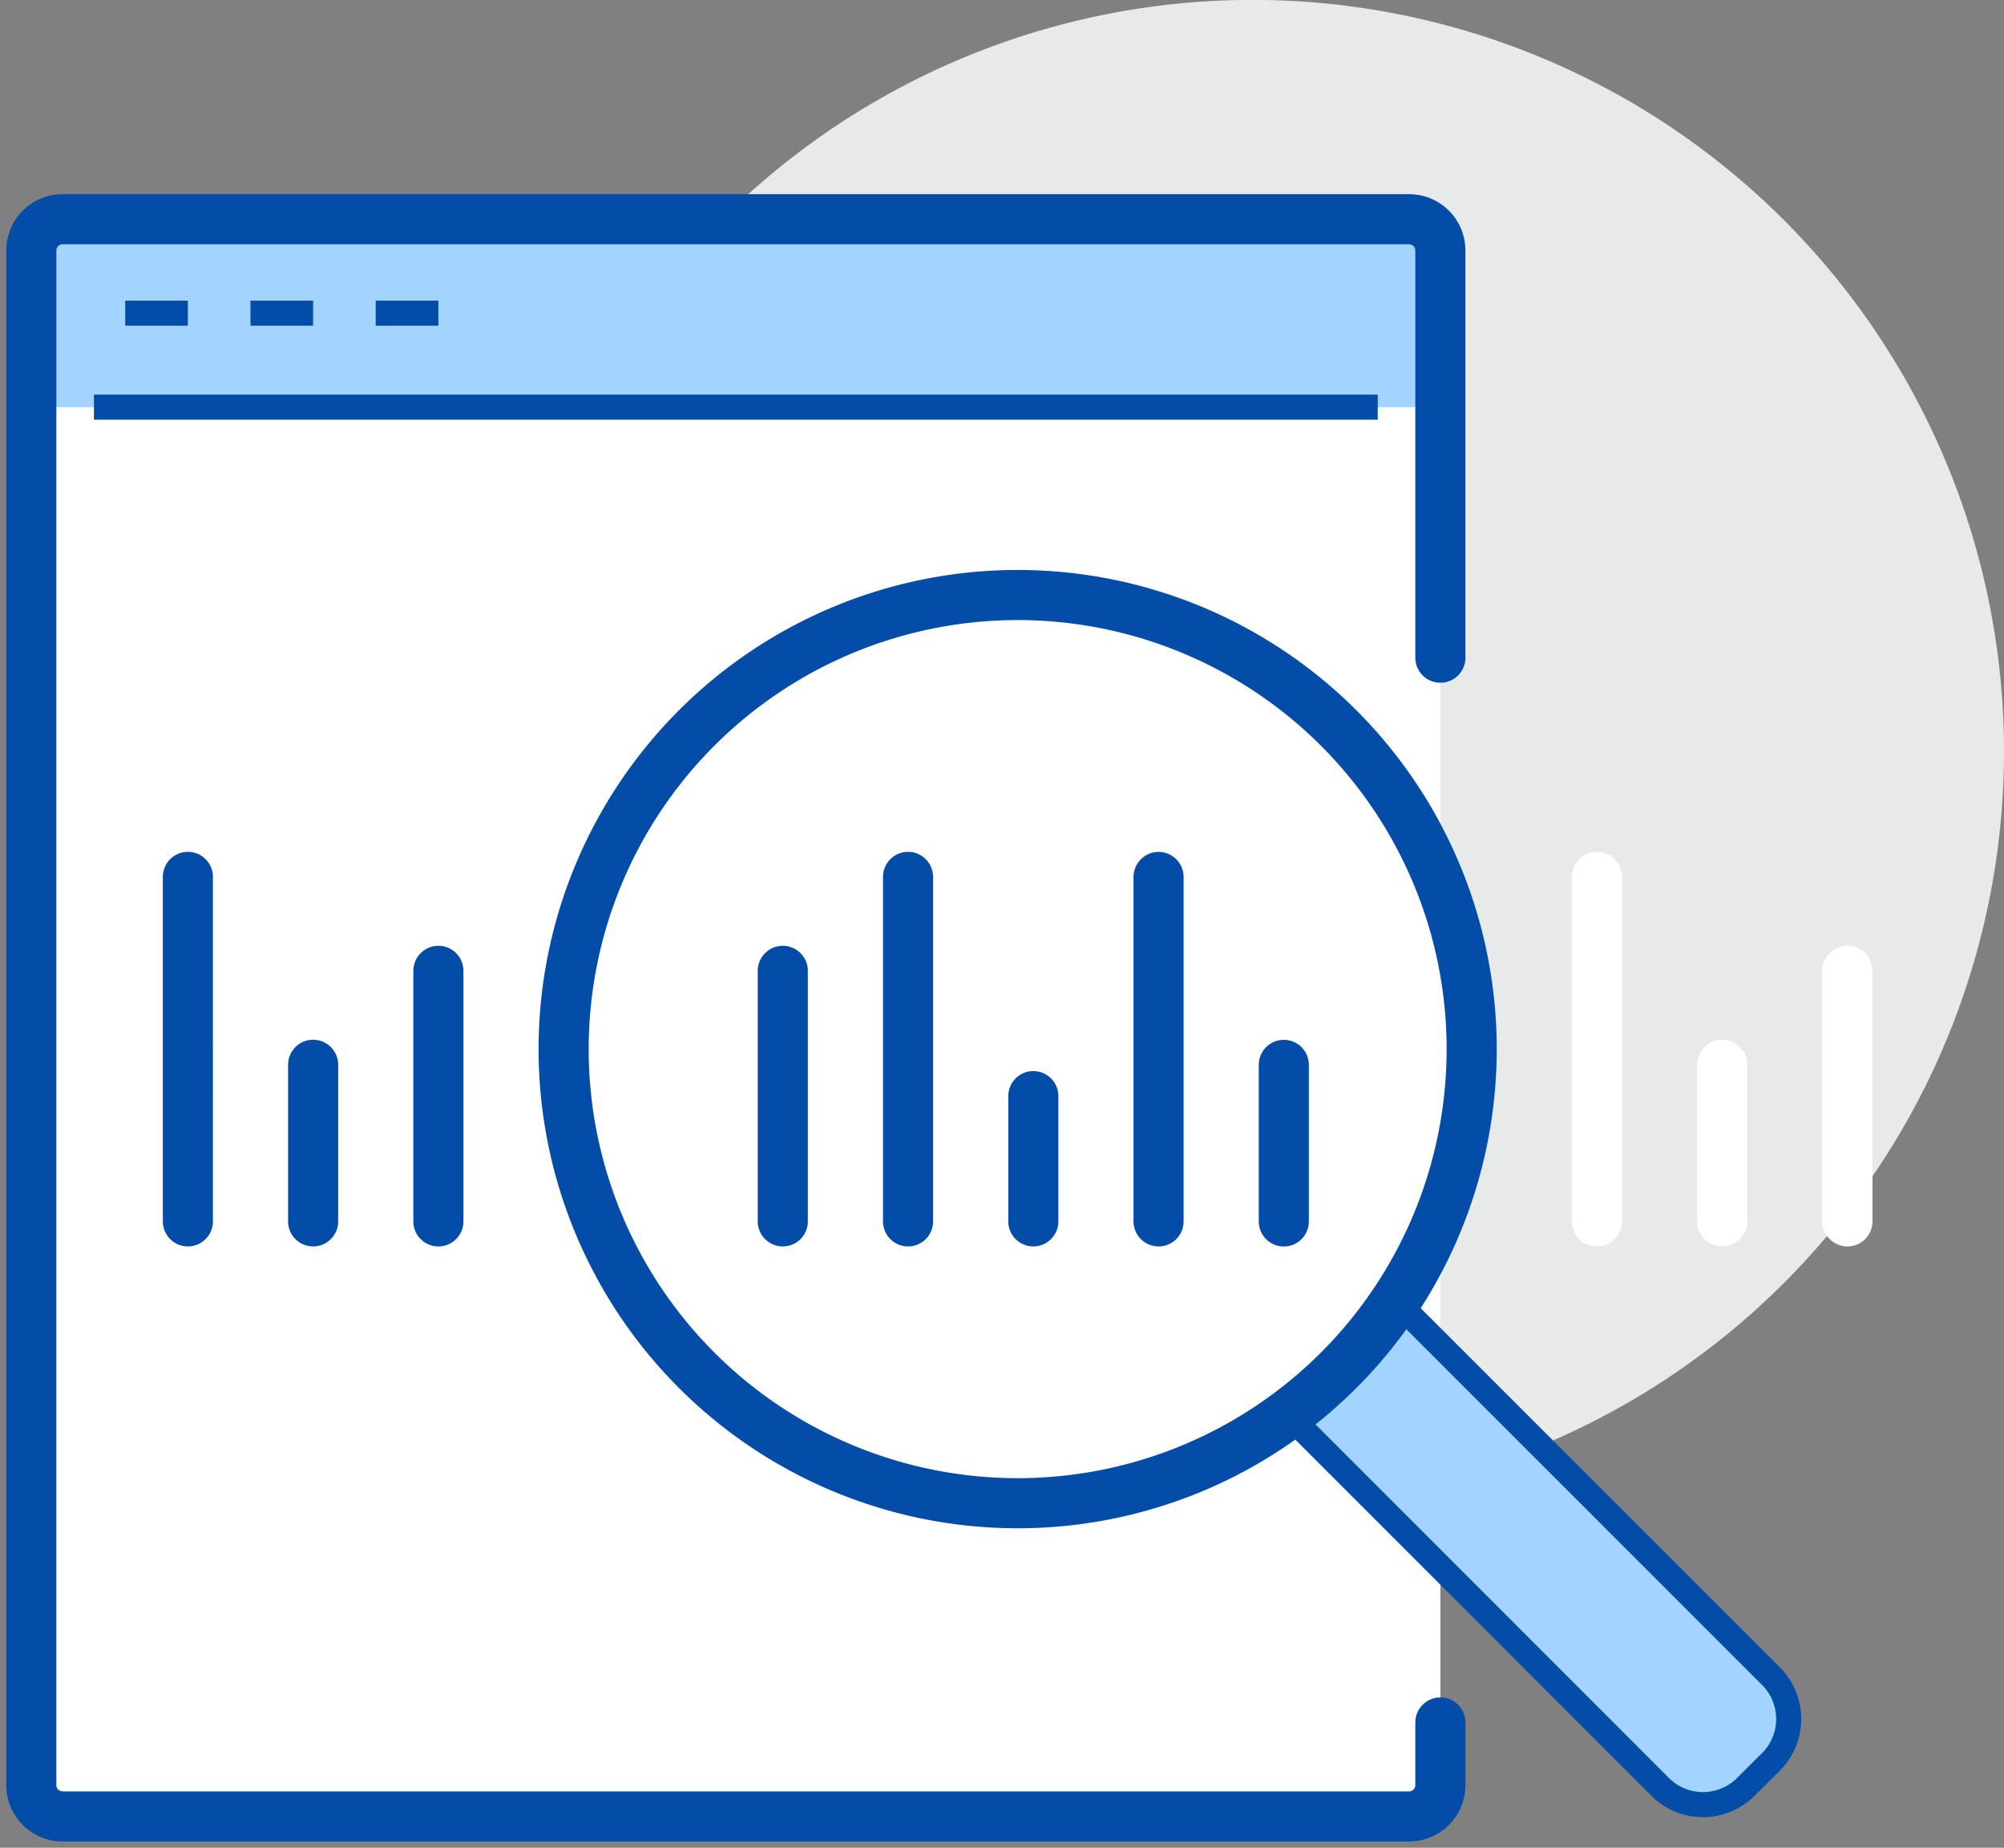 <svg xmlns="http://www.w3.org/2000/svg" xmlns:xlink="http://www.w3.org/1999/xlink" width="79.999" height="73.749" viewBox="0 0 79.999 73.749">
  <rect x="0" y="0" width="79.999" height="73.749" fill="#808080" stroke="none"/>
  <defs>
    <clipPath id="clip-path">
      <path id="Path_850" data-name="Path 850" d="M0,30.738H80V-43.011H0Z" transform="translate(0 43.011)" fill="none"/>
    </clipPath>
  </defs>
  <g id="Group_1458" data-name="Group 1458" transform="translate(-200 -2517.273)">
    <g id="Group_1196" data-name="Group 1196" transform="translate(200 2517.273)">
      <g id="Group_1192" data-name="Group 1192" transform="translate(0 0)" clip-path="url(#clip-path)">
        <g id="Group_1184" data-name="Group 1184" transform="translate(20 0)">
          <path id="Path_842" data-name="Path 842" d="M25.007,12.5a30,30,0,0,1-30,30,30,30,0,0,1-30-30,30,30,0,0,1,30-30,30,30,0,0,1,30,30" transform="translate(34.992 17.496)" fill="#e8eaea"/>
        </g>
        <g id="Group_1185" data-name="Group 1185" transform="translate(1.25 8.75)">
          <path id="Path_843" data-name="Path 843" d="M22.923,0H-30.826a1.249,1.249,0,0,0-1.25,1.25V62.5a1.249,1.249,0,0,0,1.25,1.25H22.923a1.249,1.249,0,0,0,1.25-1.25V1.25A1.249,1.249,0,0,0,22.923,0" transform="translate(32.076)" fill="#fff"/>
        </g>
        <g id="Group_1186" data-name="Group 1186" transform="translate(51.402 51.919)">
          <path id="Path_844" data-name="Path 844" d="M8.063,6.267-6.972-8.769l-4.311,4.528L3.645,10.685a2.423,2.423,0,0,0,3.422-.111l.885-.883a2.427,2.427,0,0,0,.111-3.424" transform="translate(11.283 8.769)" fill="#a3d3ff"/>
        </g>
        <g id="Group_1187" data-name="Group 1187" transform="translate(1.25 8.75)">
          <path id="Path_845" data-name="Path 845" d="M23.444,3.126v-6.25a1.249,1.249,0,0,0-1.25-1.25H-31.555a1.249,1.249,0,0,0-1.25,1.25v6.25Z" transform="translate(32.805 4.374)" fill="#a3d3ff"/>
        </g>
        <g id="Group_1188" data-name="Group 1188" transform="translate(1.25 8.75)">
          <path id="Path_846" data-name="Path 846" d="M23.444,7.294V-8.956a1.249,1.249,0,0,0-1.25-1.25H-31.555a1.249,1.249,0,0,0-1.25,1.25V52.293a1.249,1.249,0,0,0,1.25,1.25H22.194a1.249,1.249,0,0,0,1.25-1.25v-2.5" transform="translate(32.805 10.206)" fill="none" stroke="#034da9" stroke-linecap="round" stroke-width="2"/>
        </g>
        <g id="Group_1189" data-name="Group 1189" transform="translate(3.75 12.5)">
          <path id="Path_847" data-name="Path 847" d="M0,1.563H51.249m-50-3.75h2.5m2.5,0h2.5m2.5,0h2.5m38.214,39.42L67,52.267a2.425,2.425,0,0,1-.111,3.424L66,56.576a2.427,2.427,0,0,1-3.424.111L47.654,41.761" transform="translate(0 2.187)" fill="none" stroke="#034da9" stroke-width="1"/>
        </g>
        <g id="Group_1190" data-name="Group 1190" transform="translate(22.5 23.749)">
          <path id="Path_848" data-name="Path 848" d="M15.108,7.555A18.124,18.124,0,0,1-3.015,25.678,18.125,18.125,0,0,1-21.141,7.555,18.126,18.126,0,0,1-3.015-10.571,18.126,18.126,0,0,1,15.108,7.555" transform="translate(21.141 10.571)" fill="#fff"/>
        </g>
        <g id="Group_1191" data-name="Group 1191" transform="translate(22.5 23.749)">
          <path id="Path_849" data-name="Path 849" d="M15.108,7.555A18.124,18.124,0,0,1-3.015,25.678,18.125,18.125,0,0,1-21.141,7.555,18.126,18.126,0,0,1-3.015-10.571,18.126,18.126,0,0,1,15.108,7.555Z" transform="translate(21.141 10.571)" fill="none" stroke="#034da9" stroke-width="2"/>
        </g>
      </g>
      <g id="Group_1193" data-name="Group 1193" transform="translate(7.5 34.999)">
        <path id="Path_851" data-name="Path 851" d="M14.067,3.647v5m-23.75-10v10m-5-6.25v6.25m-5-13.75V8.647M24.066,2.4v6.25m-5-13.75V8.647" transform="translate(19.683 5.103)" fill="none" stroke="#034da9" stroke-linecap="round" stroke-width="2"/>
      </g>
      <g id="Group_1194" data-name="Group 1194" transform="translate(63.749 34.999)">
        <path id="Path_852" data-name="Path 852" d="M4.168,1.563v10m-5-6.25v6.25m-5-13.75v13.75" transform="translate(5.832 2.187)" fill="none" stroke="#fff" stroke-linecap="round" stroke-width="2"/>
      </g>
      <g id="Group_1195" data-name="Group 1195" transform="translate(31.249 34.999)">
        <path id="Path_853" data-name="Path 853" d="M2.084,0V13.75m-5-10v10" transform="translate(2.916)" fill="none" stroke="#034da9" stroke-linecap="round" stroke-width="2"/>
      </g>
    </g>
  </g>
</svg>
